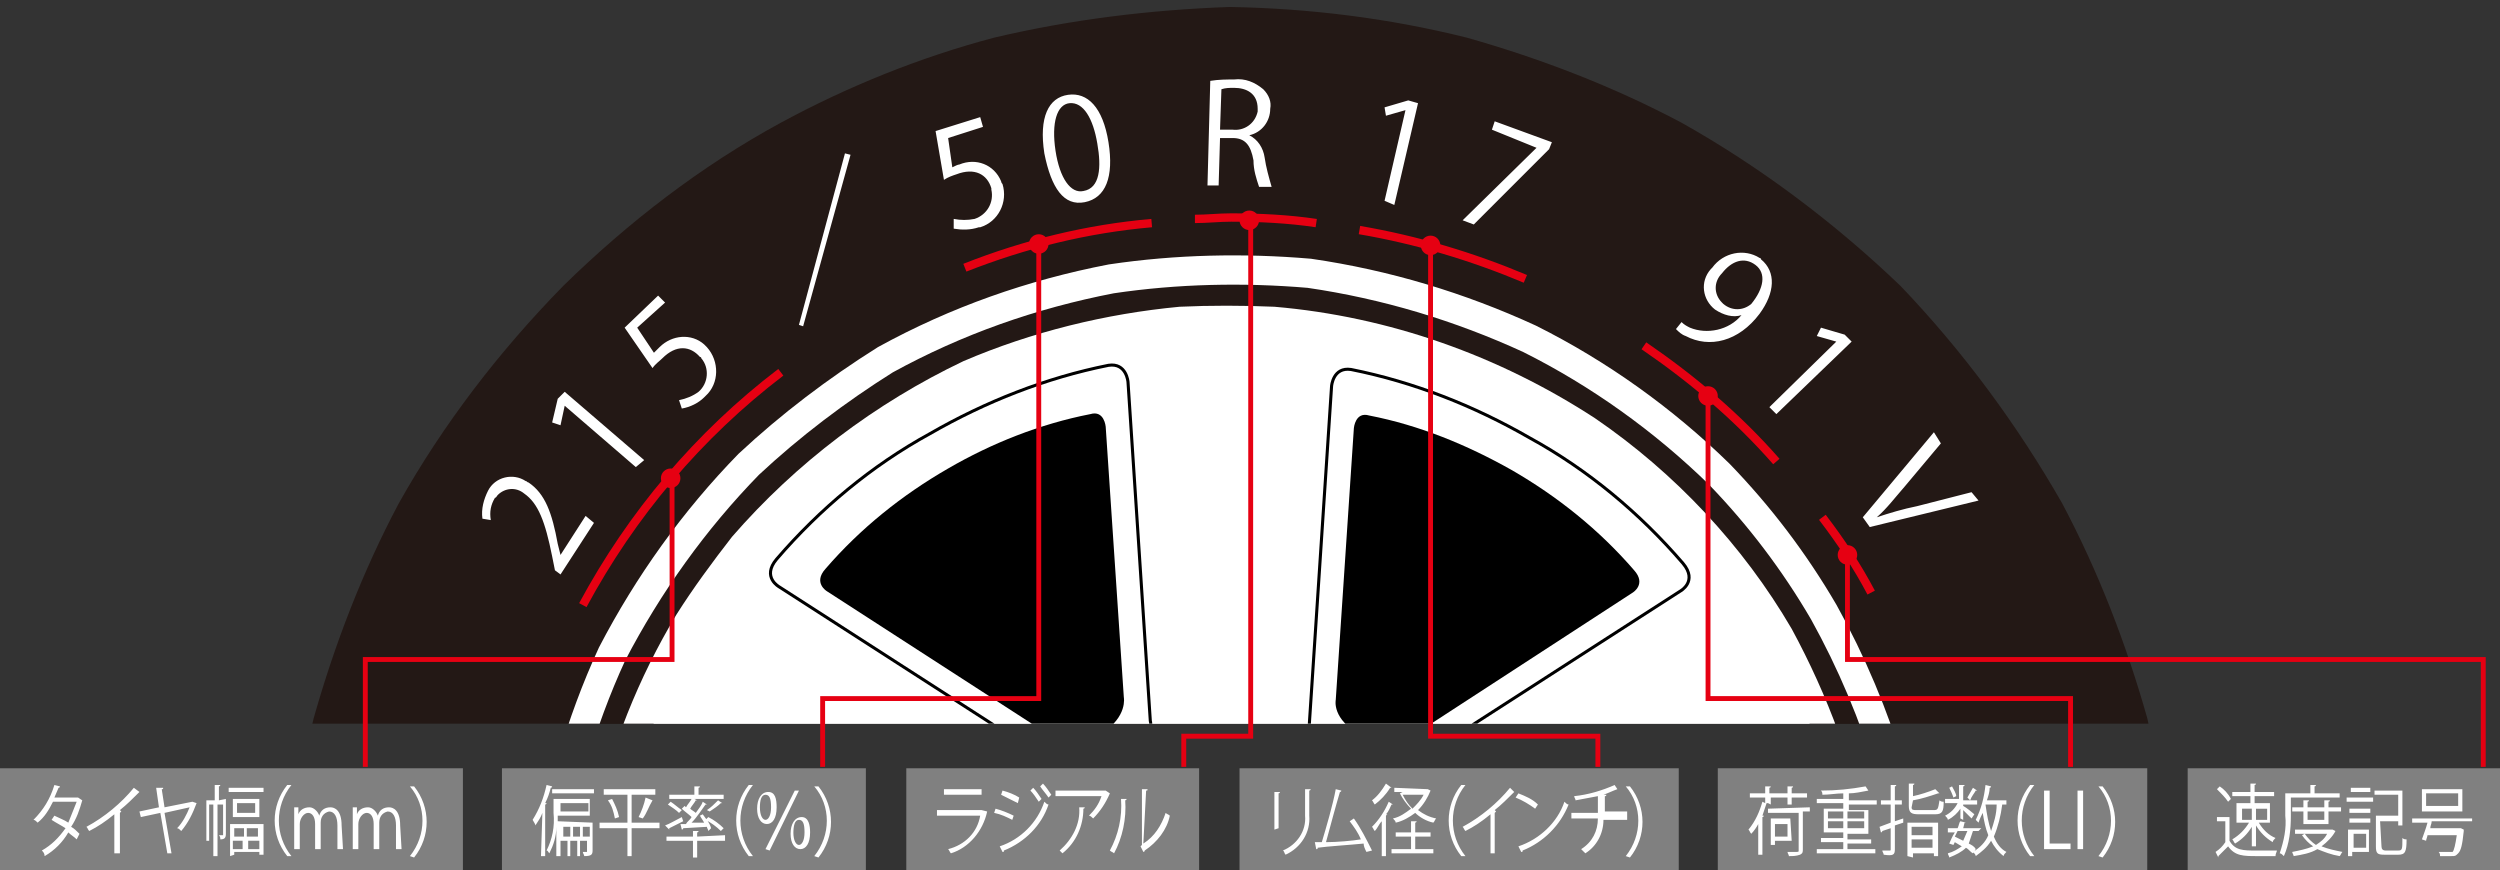 <svg id="レイヤー_1" xmlns="http://www.w3.org/2000/svg" xmlns:xlink="http://www.w3.org/1999/xlink" viewBox="0 0 179.3 62.4" preserveAspectRatio="none"><rect x="0" y="0" width="179.3" height="62.4" fill="#333333" stroke="none"/><style>.st0{clip-path:url(#SVGID_2_);} .st1{fill:#231815;} .st2{fill:#231815;stroke:#FFFFFF;stroke-width:2.1;} .st3{fill:#FFFFFF;} .st4{fill:#FFFFFF;stroke:#231815;stroke-width:0.22;} .st5{fill:none;stroke:#000000;stroke-width:0.22;} .st6{fill:none;stroke:#E60012;stroke-width:0.35;} .st7{fill:none;stroke:#E60012;stroke-width:0.6;} .st8{fill:#E60012;} .st9{fill:#808080;}</style><title>displaypattern_img01</title><g id="レイヤー_2"><g id="レイヤー_1-2"><defs><path id="SVGID_1_" d="M13.5 0h146.7l.4 51.9H13.9z"/></defs><clipPath id="SVGID_2_"><use xlink:href="#SVGID_1_" overflow="visible"/></clipPath><g class="st0"><path class="st1" d="M88.2 136.5c-3.5-.1-6.9-.4-10.3-.8-5.5-1-10.9-2.5-16.1-4.6-5-2.3-9.8-5-14.2-8.2-2.5-2-5-4.1-7.3-6.4-4.6-4.7-8.5-10-11.8-15.7-2.5-4.8-4.6-10-6-15.4-1.4-5.5-2.1-11.2-2.2-16.9.1-5.7.8-11.4 2.2-17C24 46.2 26 41 28.6 36.1c3.2-5.7 7.2-10.9 11.8-15.6 4.7-4.6 9.9-8.6 15.6-11.7 4.8-2.6 10-4.7 15.3-6.1C76.8 1.4 82.5.7 88.2.5c5.7.1 11.4.8 17 2.2 5.3 1.5 10.5 3.5 15.4 6.1 5.7 3.2 11 7.2 15.7 11.7 4.5 4.7 8.4 10 11.6 15.6 2.6 4.9 4.6 10.1 6.1 15.4 1.3 5.6 2 11.3 2.1 17-.1 5.7-.8 11.4-2.1 16.9-1.5 5.3-3.6 10.5-6.1 15.4-3.2 5.7-7.1 11-11.7 15.7-4.7 4.5-10 8.5-15.7 11.7-4.9 2.6-10.1 4.6-15.4 6.1-5.5 1.4-11.1 2.1-16.9 2.2z"/><path class="st2" d="M112.9 111.1c-3.6 2-7.4 3.6-11.4 4.8-5.4 1.4-11.1 2-16.7 1.7-5.5-.5-10.9-1.8-16-3.9-5.8-2.6-11.2-6.2-15.7-10.7-2.8-3-5.4-6.3-7.5-9.9-2.8-5-4.8-10.4-5.9-16.1-.7-4.7-.8-9.5-.4-14.3.8-5.5 2.3-10.8 4.6-15.8 2.6-5 5.9-9.6 9.8-13.6 3-2.8 6.3-5.3 9.8-7.5C68.6 23 74 21.1 79.7 20c4.7-.7 9.5-.8 14.2-.4 5.5.8 10.8 2.4 15.8 4.7 5 2.5 9.6 5.8 13.6 9.7 2.9 3 5.4 6.3 7.5 9.9 2 3.6 3.6 7.4 4.8 11.4 2 7.7 2.3 15.8.7 23.6-1.3 5.4-3.4 10.6-6.2 15.3-3.5 5.5-7.9 10.3-13.1 14.1l-2.1 1.5-2 1.3z"/><path class="st3" d="M111.6 108.9c-3.4 1.8-7.1 3.4-10.8 4.5-7.3 1.9-15 2.1-22.4.6-5.1-1.2-10-3.2-14.5-5.8-3.9-2.4-7.4-5.4-10.5-8.7-3.1-3.6-5.7-7.6-7.7-11.9-2.2-4.9-3.5-10.1-4-15.5-.3-4.5.1-9 1-13.4 1.1-5.1 3.1-10.1 5.8-14.6 1.2-1.9 2.6-3.8 4-5.6 4.6-5.3 10.3-9.6 16.6-12.6 4.9-2.1 10.2-3.4 15.5-3.9 2.2-.1 4.5-.1 6.8 0 8.2.7 16.1 3.5 23 8 5.7 3.9 10.6 9.1 14.1 15.1 2.6 4.8 4.5 9.9 5.5 15.3 1 6 .8 12.1-.4 18-1.2 5.1-3.1 10-5.8 14.5-1.2 1.8-2.6 3.8-4 5.6-3.4 4-7.5 7.6-12.2 10.4z"/><path class="st3" d="M110.6 107c-3.9 2.2-8.1 3.9-12.5 4.9-5 1-10.1 1.3-15.1.8-5.7-.7-11.2-2.5-16.2-5.2-4.5-2.5-8.5-5.6-11.9-9.4-3.9-4.6-7-9.9-9-15.6-1.9-6.3-2.6-12.9-1.9-19.4.7-5.7 2.5-11.2 5.2-16.2 1.1-1.9 2.2-3.7 3.5-5.5 5.5-7.1 13-12.5 21.5-15.4 9-2.9 18.7-2.9 27.8-.1 4.8 1.6 9.2 4 13.3 6.9 3.5 2.7 6.6 5.9 9.2 9.4 2.6 3.8 4.7 7.8 6.2 12.1 2.4 7.6 2.8 15.7 1.2 23.5-2.1 9.2-7 17.6-14 24-2.2 1.9-4.7 3.7-7.3 5.2z"/><path class="st4" d="M90.5 72.1c-3 1.4-5.8 0-6.5-3.2-.2-1.7.7-3.4 2.2-4.3 2.1-1.1 4.7-.3 5.9 1.8.9 2 .3 4.5-1.6 5.7zM91.9 78.8c-.4 3.1-2.9 4.2-5.6 2.9-1.5-1.2-1.8-3.5-.6-5 1.1-1.4 3-1.7 4.6-.9.9.7 1.5 1.8 1.6 3z"/><path class="st4" d="M90.5 78.8c.1 1.3-.9 2.4-2.2 2.4-1.3.1-2.4-.9-2.4-2.2-.1-1.3.9-2.4 2.2-2.4 1.1-.1 2.1.7 2.4 1.7v.5zM91.9 58c-.4 3-2.9 4.5-5.6 3-1.6-1.1-2.1-3.4-.9-5 .5-.7 1.3-1.3 2.2-1.5 2-.4 3.9.9 4.3 2.9v.6z"/><path class="st4" d="M90.5 58c-.3 2.6-3.1 3.1-4.4.9-.9-3.6 4-4.4 4.4-.9zM98.6 64.8c1.4 0 2.7.8 3.3 2.2 1.8 6.1-7.5 6.7-6.8.7.4-1.7 1.8-2.8 3.5-2.9z"/><path class="st4" d="M98.6 66.1c1.3 0 2.3 1.1 2.2 2.4 0 1-.8 1.9-1.8 2.2-1.2.3-2.5-.5-2.8-1.7s.5-2.5 1.7-2.8c.3-.1.5-.1.7-.1zM77.9 64.8c1.4 0 2.7.8 3.3 2.2 1.8 6.1-7.5 6.7-6.7.7.3-1.7 1.7-2.8 3.4-2.9z"/><path class="st4" d="M77.9 66.1c1.3 0 2.3 1.1 2.2 2.4 0 1-.8 1.9-1.8 2.2-1.2.3-2.5-.5-2.8-1.7s.5-2.5 1.7-2.8c.3-.1.5-.1.7-.1z"/><path class="st5" d="M82.5 51.7l-1.6-24.3s-.1-1.4-1.4-1.2c-4.5.9-8.8 2.6-12.8 4.9-4.2 2.3-7.9 5.4-11 9-1.1 1.3.2 2 .2 2l20.5 13.2s1.6 1 4.1-.5 2-3.1 2-3.1z"/><path d="M80.6 50l-1.3-19.4s-.1-1.2-1.1-.9c-3.6.7-7.1 2.1-10.2 3.9-3.3 1.9-6.3 4.3-8.8 7.2-.9 1 .1 1.6.1 1.6L75.7 53c1.1.5 2.3.3 3.3-.4 1.9-1.2 1.6-2.6 1.6-2.6z"/><path class="st5" d="M99.9 81.9l20.3 13.6s1.2.8.3 1.8c-3.1 3.4-6.6 6.3-10.6 8.6-4.1 2.4-8.6 4.1-13.3 5-1.7.3-1.6-1.1-1.6-1.1l-1.2-24.3s0-1.9 2.4-3.3 3.7-.3 3.7-.3z"/><path d="M100.5 84.4l16.2 10.8s1 .6.3 1.4c-2.4 2.7-5.3 5.1-8.5 6.9-3.3 1.9-6.9 3.3-10.6 4-1.3.2-1.3-.9-1.3-.9l-1-19.4c.1-1.2.9-2.1 1.9-2.6 1.9-1.1 3-.2 3-.2z"/><path class="st5" d="M71.2 65.4L49.3 54.6s-1.3-.6-1.7.6c-1.4 4.4-2.2 8.9-2.2 13.5 0 4.8.8 9.5 2.3 14 .6 1.6 1.8.8 1.8.8l21.7-11.1s1.6-.9 1.6-3.7-1.6-3.3-1.6-3.3z"/><path d="M68.7 66.2l-17.5-8.6s-1-.5-1.4.5c-1.2 3.5-1.7 7.1-1.7 10.8 0 3.8.6 7.6 1.9 11.2.5 1.3 1.4.7 1.4.7l17.3-8.9c.9-.7 1.4-1.8 1.3-3 0-2.3-1.3-2.7-1.3-2.7z"/><path class="st5" d="M76.5 81.8L56.2 95.3s-1.2.8-.3 1.8c3.1 3.4 6.6 6.3 10.6 8.6 4.1 2.4 8.6 4.1 13.3 5 1.7.3 1.6-1.1 1.6-1.1l1.2-24.3s0-1.9-2.4-3.3-3.7-.2-3.7-.2z"/><path d="M75.9 84.2L59.7 95.1s-1 .6-.3 1.4c2.4 2.7 5.3 5.1 8.5 6.9 3.3 1.9 6.9 3.3 10.6 4 1.3.2 1.3-.9 1.3-.9l1-19.4c-.1-1.1-.8-2.1-1.9-2.6-2-1.2-3-.3-3-.3z"/><path class="st5" d="M93.9 52l1.6-24.3s.1-1.4 1.4-1.2c4.5.9 8.8 2.6 12.8 4.9 4.2 2.3 7.9 5.4 11 9 1.1 1.3-.2 2-.2 2L100 55.6s-1.6.9-4.1-.5-2-3.1-2-3.1z"/><path d="M95.8 50.2l1.3-19.5s.1-1.2 1.1-.9c3.6.7 7 2.1 10.2 3.9 3.3 1.9 6.3 4.3 8.8 7.2.9 1-.1 1.6-.1 1.6l-16.3 10.6c-1.1.5-2.3.3-3.2-.4-2.1-1.1-1.8-2.5-1.8-2.5z"/><path class="st5" d="M105.5 64.8L127.3 54s1.3-.7 1.7.6c1.4 4.4 2.2 8.9 2.2 13.5 0 4.8-.8 9.5-2.3 14-.6 1.6-1.8.8-1.8.8l-21.6-11.1s-1.6-.9-1.6-3.7 1.6-3.3 1.6-3.3z"/><path d="M107.9 65.5l17.5-8.6s1-.5 1.4.5c1.2 3.5 1.7 7.1 1.7 10.8 0 3.8-.6 7.6-1.9 11.2-.5 1.3-1.4.7-1.4.7l-17.3-8.9c-.9-.7-1.4-1.8-1.3-3 0-2.3 1.3-2.7 1.3-2.7z"/></g><path class="st6" d="M48.2 34.1v13.2h-22V55M74.5 17.6v32.5H59V55M89.7 15.8v37h-4.8V55M132.5 40v7.3h45.6V55"/><path class="st6" d="M122.5 28.4v21.7h26V55"/><path class="st3" d="M42.6 37.5l-2.4 3.7-.4-.3-.2-1c-.5-2.5-1-3.8-2-4.5-.6-.5-1.4-.4-1.9.1-.1.1-.1.2-.2.2-.3.5-.4 1-.3 1.6l-.6-.1c-.1-.7.1-1.4.4-2 .5-1 1.8-1.3 2.7-.7.1 0 .1.1.2.1 1.2.8 1.7 2.2 2.1 4.4l.2.8L42 37l.6.5zM45.6 33.5l-5.1-4.4-.3 1.4-.6-.2.4-1.7.5-.5 5.7 4.9-.6.5zM47.2 21.2l.5.5-2 1.8 1.2 1.8.4-.4c.9-.9 2.3-1 3.2-.2l.2.2c.9 1 .9 2.6-.1 3.5l-.1.1c-.4.4-1 .7-1.6.8l-.2-.6c.5-.1 1-.3 1.4-.6.7-.6.8-1.7.2-2.4 0 0 0-.1-.1-.1-.7-.8-1.7-.9-2.7.1-.2.2-.5.4-.7.7l-2-2.9 2.4-2.3zM57.3 23.3L60.6 11l.4.1-3.4 12.3-.3-.1zM70.3 8.4l.2.7-2.5.8.3 2.1c.2-.1.4-.2.5-.2 1.2-.5 2.5 0 3 1.2 0 .1.1.2.1.2.4 1.3-.3 2.7-1.6 3.1h-.1c-.6.2-1.2.2-1.8.1v-.7c.5.1 1 .1 1.5 0 .9-.3 1.4-1.2 1.2-2.1v-.1c-.3-1-1.2-1.5-2.5-1-.3.1-.6.2-.9.4l-.6-3.5 3.2-1zM74.9 11c-.4-2.6.3-4 1.7-4.2s2.5.9 2.9 3.4-.2 4-1.7 4.3-2.4-1-2.9-3.5zm3.8-.7c-.3-1.8-1-3-2-2.9-.9.1-1.3 1.4-1 3.4s1.1 3.1 2 2.9c1.2-.2 1.3-1.7 1-3.4zM89.6 9.7c.6.3 1 .9 1.1 1.6.1.7.3 1.4.5 2.1h-.9c-.2-.6-.4-1.2-.4-1.9-.2-1.1-.6-1.6-1.5-1.6h-.9l-.1 3.4h-.8l.2-7.5c.6-.1 1.2-.1 1.7-.1.8-.1 1.5.2 2.1.7.4.4.6.9.5 1.4 0 .9-.6 1.7-1.5 1.9zm-1.2-.4c.8.1 1.6-.4 1.8-1.3v-.2c0-1.1-.8-1.5-1.7-1.5-.3 0-.6 0-.9.1l-.1 2.9h.9zM99.3 14.4l1.5-6.5-1.4.4-.1-.6 1.7-.5.7.2-1.7 7.3-.7-.3zM107.2 8.7l4.1 1.5-.2.5-5.4 5.4-.8-.3 5.3-5.2-3.2-1.3.2-.6zM124.9 22.6c-.6.2-1.3 0-1.9-.4-.9-.7-1.1-2-.3-2.9l.1-.1c.8-1.1 2.3-1.4 3.4-.7 0 0 .1 0 .1.1 1.1.9 1 2.4-.1 3.9-1.5 2-3.6 2.5-5.3 1.6-.3-.1-.5-.3-.7-.5l.4-.5c.2.2.4.3.6.4 1.2.5 2.8.2 3.7-.9zm-1.4-3c-.6.6-.6 1.5 0 2.1l.1.1c.6.5 1.4.5 2 0 .9-1.1 1.1-2.2.3-2.8s-1.7-.3-2.4.6zM126.9 29.2l4.8-4.7-1.4-.4.3-.6 1.7.5.5.5-5.4 5.2-.5-.5zM141.9 35.9l-7.8 1.9-.5-.7 5.1-6.1.5.8-2.6 3.1c-.7.8-1.3 1.6-2 2.2.9-.3 1.9-.6 2.9-.8l3.9-1 .5.6z"/><path class="st7" d="M130.7 37.1c1.3 1.7 2.5 3.5 3.5 5.4M117.9 24.8c3.5 2.4 6.7 5.1 9.5 8.3M97.5 16.5c4.1.7 8.1 1.9 11.9 3.5M85.7 15.7c.9 0 1.7-.1 2.6-.1 2 0 4.1.1 6.1.4M69.2 19.2c4.3-1.7 8.8-2.8 13.4-3.2M41.8 43.4c3.5-6.5 8.3-12.2 14.2-16.7"/><circle class="st8" cx="48.1" cy="34.3" r=".7"/><circle class="st8" cx="74.5" cy="17.5" r=".7"/><circle class="st8" cx="89.6" cy="15.8" r=".7"/><path class="st6" d="M102.6 17.7v35.1h12V55"/><circle class="st8" cx="102.6" cy="17.6" r=".7"/><circle class="st8" cx="122.5" cy="28.4" r=".7"/><circle class="st8" cx="132.5" cy="39.8" r=".7"/><path class="st9" d="M0 55.1h33.2v7.4H0z"/><path class="st3" d="M5.9 57.4s-.1 0 0 0c-.2.7-.4 1.3-.8 1.9.2.1.4.3.6.5l-.2.4c-.2-.2-.4-.3-.6-.5-.4.7-1 1.3-1.7 1.7 0-.2-.1-.3-.2-.4.7-.4 1.2-.9 1.7-1.6-.3-.2-.7-.4-1-.6l.2-.3c.4.2.7.3 1 .5l.6-1.5H3.8c-.3.6-.6 1.1-1.1 1.5-.1-.1-.2-.2-.3-.2.7-.7 1.2-1.5 1.5-2.5l.4.1c0 .1-.1.1-.1.1-.1.2-.2.5-.3.7H5.6l.3.2zM10 56.8s-.1 0 0 0c-.5.5-.9.9-1.4 1.3l.1.1-.1.1v2.9h-.4v-2.8c-.6.5-1.2.9-1.8 1.2-.1-.1-.1-.2-.2-.3 1.3-.7 2.5-1.7 3.4-2.8l.4.3zM14.1 57.6s-.1 0 0 0c-.3.8-.6 1.4-1.1 2-.1-.1-.2-.2-.3-.2.4-.4.7-1 .9-1.5l-1.8.4.5 2.9H12l-.5-2.9-1.4.3-.1-.4 1.4-.3-.2-1.4h.5c0 .1 0 .1-.1.1l.2 1.3 2-.4.3.1zM16.2 57.3v2.5c0 .3-.1.4-.4.4 0-.1 0-.2-.1-.3h.3v-2.2h-.4v3.7h-.3v-3.7H15v2.6h-.2v-2.9h.6v-1.1h.4s0 .1-.1.1v1l.5-.1zm.2-.8h2.5v.3h-2.5v-.3zm.1 4.9v-2.3h2.4v2.2h-.3v-.2h-1.8v.2l-.3.1zm.2-4.1h1.9v1.3h-1.9v-1.3zm.8 2.1h-.7v.6h.7v-.6zm-.8 1.5h.7v-.6h-.7v.6zm1.6-2.6v-.7H17v.7h1.3zm.2 1.7v-.6h-.8v.6h.8zm-.7.9h.8v-.6h-.8v.6zM20.9 56.3c-1.2 1.5-1.2 3.6 0 5.1h-.3c-1.2-1.5-1.2-3.6 0-5.1h.3zM24.6 60.9h-.4v-1.7c0-.6-.2-1-.6-1-.4.1-.6.4-.6.8v1.9h-.4v-1.8c0-.5-.2-.8-.5-.8s-.6.4-.6.8v1.8h-.4v-2.2-.8h.3v.5c.1-.3.4-.5.8-.5.3 0 .6.3.7.6.1-.4.4-.6.8-.6.3 0 .8.2.8 1.3l.1 1.7zM28.8 60.9h-.4v-1.7c0-.6-.2-1-.6-1-.4.1-.6.4-.6.8v1.9h-.4v-1.8c0-.5-.2-.8-.5-.8s-.6.4-.6.8v1.8h-.4v-2.2-.8h.3v.5c.1-.3.4-.5.8-.5.3 0 .6.3.7.6.1-.4.4-.6.8-.6.3 0 .8.2.8 1.3l.1 1.7zM29.4 61.4c1.2-1.5 1.2-3.6 0-5h.3c1.2 1.5 1.2 3.6 0 5.1l-.3-.1z"/><path class="st9" d="M36 55.1h26.1v7.4H36z"/><path class="st3" d="M38.9 58.3c-.1.3-.3.6-.5.9 0-.1-.1-.2-.2-.4.5-.8.8-1.6 1-2.5l.4.1s0 .1-.1.1c-.1.4-.2.7-.4 1.1h.1s0 .1-.1.1v3.7h-.3l.1-3.1zm3.6.7v2c0 .3-.1.4-.6.4 0-.1-.1-.2-.1-.3h.3V60.3h-.5v1.1h-.2v-1.1h-.5v1.1h-.2v-1.1h-.5v1.1h-.3v-2.1c0 .7-.2 1.3-.5 1.9-.1-.1-.1-.2-.2-.2.4-.8.6-1.7.5-2.7v-1h2.6v1.2H40v.4l2.5.1zm-2.9-2.4h3v.3h-3v-.3zm2.6 1h-2v.6h2v-.6zM40.4 60h.5v-.7h-.5v.7zm.7 0h.5v-.7h-.5v.7zm.7 0h.5v-.7h-.5v.7zM47.3 59v.4h-2v2H45v-2h-2V59h2v-2h-1.7v-.4H47v.4h-1.7v2h2zm-3.2-.3c-.1-.5-.2-.9-.5-1.3l.3-.1c.2.4.4.8.5 1.3l-.3.1zm2.7-1.3c-.3.5-.4.9-.7 1.3l-.3-.1c.2-.4.4-.9.5-1.4l.5.2zM47.7 59.2c.3-.1.8-.4 1.2-.6l.1.3-1 .5v.1l-.3-.3zm4.3.7v.4h-2v1.2h-.3v-1.2h-1.9V60h1.9v-.4h.4s0 .1-.1.1v.3l2-.1zm-2.8-.8c.1-.2.3-.3.4-.5-.2-.2-.5-.4-.7-.6l.2-.2.1.1c.1-.2.3-.4.4-.6H48V57h1.8v-.6h.4s0 .1-.1.1v.5h1.8v.3h-2.1l.2.1h-.1c-.1.2-.3.4-.4.6.1.1.3.2.4.3.2-.3.4-.5.5-.8l.3.2h-.1c-.3.4-.6.9-1 1.3h.9c-.1-.2-.2-.3-.3-.5l.2-.1c.2.3.5.6.6 1l-.2.2c0-.1-.1-.2-.1-.3l-1.7.1s0 .1-.1.1l-.1-.4h.4zm-1.1-1.6c.3.2.5.4.8.6l-.2.2c-.2-.2-.5-.4-.8-.6l.2-.2zm2.7 1.1c.4.2.8.5 1.1.8l-.2.2c-.3-.3-.7-.6-1.1-.8l.2-.2zm-.1-.5c.3-.2.5-.4.8-.7l.3.2h-.1c-.2.2-.5.4-.8.6l-.2-.1zM54 56.3c-1.2 1.5-1.2 3.6 0 5.1h-.3c-1.2-1.5-1.2-3.6 0-5.1h.3zM55.7 57.9c0 .8-.3 1.2-.7 1.2s-.7-.4-.7-1.1.3-1.2.8-1.2.6.5.6 1.1zm-1.2 0c0 .6.2.9.4.9s.4-.3.4-.9-.1-.9-.4-.9-.4.4-.4.9zm.4 3l2.1-4.2h.3L55.2 61l-.3-.1zm3.2-1.2c0 .8-.3 1.2-.7 1.2s-.7-.4-.7-1.1.3-1.2.8-1.2.6.6.6 1.1zm-1.2 0c0 .6.2.9.4.9s.4-.3.4-.9-.1-.9-.4-.9-.4.4-.4 1v-.1zM58.4 61.4c1.2-1.5 1.2-3.6 0-5h.3c1.2 1.5 1.2 3.6 0 5.1l-.3-.1z"/><path class="st9" d="M65 55.1h21v7.4H65z"/><path class="st3" d="M70.8 58.2c0 .1 0 .1 0 0-.3 1.4-1.3 2.6-2.6 3-.1-.1-.1-.2-.2-.3 1.2-.3 2.1-1.2 2.3-2.4h-3.1v-.4h3.2l.4.1zm-.4-1.2h-2.7v-.4h2.7v.4zM71.4 58c.4.1.9.3 1.3.5l-.1.3c-.4-.2-.8-.4-1.3-.5l.1-.3zm.3 2.7c1.5-.5 2.7-1.7 3.2-3.2.1.1.2.2.3.2-.5 1.5-1.7 2.7-3.2 3.3 0 .1 0 .1-.1.1l-.2-.4zm.2-4c.4.1.9.3 1.2.5l-.1.4-1.2-.6.1-.3zm2.2-.2c.2.2.4.5.6.8l-.2.2c-.2-.3-.4-.6-.6-.8l.2-.2zm.7-.3c.2.2.4.5.6.8l-.2.2c-.2-.3-.4-.5-.6-.8l.2-.2zM79.6 56.9c0 .1 0 .1 0 0-.3.7-.7 1.3-1.2 1.8-.1-.1-.2-.2-.3-.2.4-.4.7-.8.9-1.4h-3.3v-.4h3.6l.3.2zm-1.8 1c0 .1-.1.1-.1.1 0 1.2-.5 2.4-1.5 3.2L76 61c.9-.8 1.5-1.9 1.4-3.1h.4zM80.8 57.3s0 .1-.1.1c.1 1.3-.2 2.7-.8 3.8-.1-.1-.2-.1-.3-.2.6-1.1.9-2.4.8-3.7h.4zm1.2 3.2c.8-.5 1.3-1.3 1.6-2.2.1.1.2.1.3.2-.2 1-.9 1.9-1.8 2.5 0 0 0 .1-.1.1l-.2-.4.1-.1v-4h.4c0 .1 0 .1-.1.1l-.2 3.8z"/><path class="st9" d="M88.9 55.1h31.5v7.4H88.9z"/><path class="st3" d="M91.4 59.5v-2.7h.4s0 .1-.1.1v2.5l-.3.1zm2.6-2.9s0 .1-.1.1v1.8c.1 1.2-.6 2.3-1.7 2.8-.1-.1-.1-.3-.2-.3 1-.4 1.7-1.4 1.6-2.5v-1.9h.4zM98 61.1c-.1-.2-.2-.4-.2-.6-1 .1-2.6.2-3.3.3 0 .1 0 .1-.1.1l-.1-.5h.5c.3-1 .8-2.7 1-3.8l.4.1c0 .1-.1.1-.1.1-.3 1-.7 2.5-1 3.6.8 0 1.9-.1 2.5-.2-.2-.5-.5-.9-.8-1.3l.3-.2c.5.7.9 1.5 1.3 2.3l-.4.1zM99.1 58.9c-.2.2-.3.5-.5.7-.1-.1-.1-.2-.2-.3.5-.5.9-1.1 1.2-1.8l.3.2h-.1c-.1.2-.2.5-.4.7h.1l-.1.1v2.9h-.3v-2.5zm.7-2.4h-.1c-.3.5-.7.9-1.1 1.2-.1-.1-.1-.2-.2-.3.4-.3.7-.7 1-1.2l.4.3zm2.6.1l.2.1c-.2.5-.5 1-.9 1.4.4.3.8.5 1.3.6-.1.1-.1.2-.2.3-.5-.1-1-.4-1.3-.7-.4.3-.9.6-1.4.7 0-.1-.1-.2-.2-.3.5-.1.9-.4 1.3-.7-.3-.3-.6-.7-.8-1.1l.2-.1h-.6v-.3l2.4.1zm-.9 3.4v.9h1.3v.3h-3v-.3h1.4V60h-1.1v-.3h1.1v-.8h.4s0 .1-.1.1v.7h1.1v.3h-1.1zm-.9-3c.2.4.4.7.7 1 .3-.3.6-.6.8-1h-1.5zM105.1 56.3c-1.2 1.5-1.2 3.6 0 5.1h-.3c-1.2-1.5-1.2-3.6 0-5.1h.3z"/><path class="st3" d="M108.6 56.8c-.1 0-.1 0 0 0-.5.5-.9.9-1.4 1.3l.1.1-.1.1v2.9h-.3v-2.8c-.6.5-1.2.9-1.8 1.2-.1-.1-.1-.2-.2-.3 1.3-.7 2.5-1.7 3.4-2.8l.3.3zM108.9 56.9c.5.2 1 .4 1.4.8l-.2.3c-.4-.3-.9-.6-1.4-.8l.2-.3zm0 3.8c1.5-.5 2.8-1.7 3.3-3.2.1.1.2.2.3.2-.6 1.5-1.8 2.7-3.3 3.3 0 .1 0 .1-.1.1l-.2-.4zM116.7 58.8H115c0 1-.5 1.9-1.3 2.4l-.3-.3c.8-.5 1.2-1.3 1.2-2.2h-1.9v-.4h1.9v-1.2c-.5.1-1.1.2-1.6.3 0-.1-.1-.2-.1-.3 1-.1 2-.4 2.9-.8l.2.3h-.1.1c-.3.1-.7.3-1 .4h.2c0 .1 0 .1-.1.1v1.1h1.6v.6z"/><path class="st3" d="M116.6 61.4c1.2-1.5 1.2-3.6 0-5h.3c1.2 1.5 1.2 3.6 0 5.1l-.3-.1z"/><path class="st9" d="M123.2 55.1H154v7.4h-30.8z"/><path class="st3" d="M126.8 57.6h-.1l-.3.9h.1s0 .1-.1.1v2.7h-.3v-2.2c-.1.2-.3.5-.5.7-.1-.1-.1-.2-.2-.3.5-.6.8-1.3 1-2l.2.1v-.4h-1.1v-.3h1.1v-.5h.4s0 .1-.1.1v.4h1.3v-.5h.4s0 .1-.1.1v.4h1.1v.3h-1.1v.5h-.3v-.5H127v.5l-.2-.1zm3 .3v.3h-.5v2.7c0 .2 0 .3-.2.4-.3.1-.5.1-.8.1 0-.1-.1-.2-.1-.3h.5c.3 0 .3 0 .3-.1v-2.7h-2.2V58l3-.1zm-1.3 2.4h-1.2v.3h-.3v-1.9h1.4l.1 1.6zm-.3-1.2h-.9v.9h.9v-.9zM132.5 60.9h2v.3h-4.2v-.3h1.9v-.5h-1.6v-.3h1.6v-.4h-1.4V58h1.4v-.4h-1.9v-.3h1.9v-.4c-.5 0-1 .1-1.5.1 0-.1 0-.2-.1-.3 1.1 0 2.1-.1 3.2-.3l.2.3c-.5.1-1 .2-1.4.2v.5h2v.3h-2v.4h1.4v1.7h-1.5v.4h1.7v.3h-1.7v.4zm-1.4-2.7v.5h1.1v-.5h-1.1zm0 1.2h1.1v-.5h-1.1v.5zm2.6-1.2h-1.2v.5h1.2v-.5zm0 1.2v-.5h-1.2v.5h1.2zM136.5 58.7v.3l-.6.2v1.7c0 .4-.1.5-.8.4 0-.1-.1-.2-.1-.3h.5c.1 0 .1 0 .1-.1v-1.5l-.6.2s0 .1-.1.1l-.1-.4.8-.3v-1.3h-.7v-.3h.7v-1.1h.4s0 .1-.1.1v1h.5v.3h-.5v1.2l.6-.2zm.6-.8c0 .2.1.2.4.2h1.2c.3 0 .3-.1.4-.7.1.1.2.1.3.1 0 .7-.1.9-.6.9h-1.2c-.5 0-.7-.1-.7-.6v-1.6h.4s0 .1-.1.1v.8c.5-.1 1.1-.3 1.6-.5l.3.3h-.1c-.6.2-1.2.4-1.8.5l-.1.5zm-.3 3.5V59h2.2v2.4h-.3v-.2h-1.5v.3l-.4-.1zm1.8-2.1h-1.5v.6h1.5v-.6zm-1.5 1.5h1.5v-.6h-1.5v.6zM140.6 58.7V58c-.2.3-.5.6-.9.8 0-.1-.1-.2-.2-.3.4-.2.7-.5.9-.9h-.9v-.3h1v-1h.4s0 .1-.1.1v1h1v.3h-1v.1c.2.1.7.5.8.6l-.2.3-.6-.6v.7l-.2-.1zm1.3.9h-.4l-.3.9c.2.1.4.2.5.4l-.2.3c-.2-.1-.3-.3-.5-.4-.3.3-.7.5-1.2.7 0-.1-.1-.2-.1-.3.4-.1.7-.3 1-.5l-.5-.3-.1.2-.3-.1c.1-.2.2-.5.4-.8h-.5v-.3h.7c.1-.2.1-.4.2-.5l.4.1h-.1l-.1.4h1.3l-.2.2zm-1.9-3.2c.1.2.3.5.3.7l-.2.1c-.1-.3-.2-.5-.3-.7l.2-.1zm.4 3.2l-.2.4.6.3c.1-.2.2-.5.3-.7h-.7zm.7-2.4c.1-.2.3-.5.4-.7l.3.2h-.1c-.1.2-.3.4-.4.7l-.2-.2zm2.8.5h-.3c-.1.8-.3 1.6-.6 2.3.2.5.5.9.9 1.1-.1.1-.2.2-.2.3-.4-.3-.7-.7-.9-1.1-.3.5-.7.8-1.1 1.1 0-.1-.1-.2-.2-.3.5-.3.9-.7 1.1-1.2-.2-.5-.3-1-.4-1.6-.1.2-.2.4-.3.7l-.2-.2c.4-.8.6-1.6.7-2.5l.4.1s0 .1-.1.1c0 .3-.1.6-.2.9h1.4v.3zm-1.5 0c.1.7.2 1.3.4 1.9.2-.6.4-1.2.4-1.9h-.8zM145.9 56.3c-1.2 1.5-1.2 3.6 0 5.1h-.3c-1.2-1.5-1.2-3.6 0-5.1h.3zM148.5 60.9h-1.9v-4.2h.4v3.8h1.5v.4zM149 56.7h.4v4.2h-.4v-4.2zM150.5 61.4c1.2-1.5 1.2-3.6 0-5h.3c1.2 1.5 1.2 3.6 0 5.1l-.3-.1z"/><path class="st9" d="M156.9 55.1h22.4v7.4h-22.4z"/><path class="st3" d="M159.9 58.5v1.8c.4.7 1 .7 1.9.7h1.5c0 .1-.1.2-.1.4h-1.3c-1 0-1.6 0-2.1-.7l-.7.7v.1l-.2-.4c.3-.2.5-.4.7-.7v-1.5h-.6v-.3h.9zm-.7-2.1c.3.2.6.5.8.9l-.2.2c-.2-.3-.5-.6-.8-.9l.2-.2zm2.3 4.3v-1.4c-.3.5-.7.9-1.2 1.2-.1-.1-.1-.2-.2-.3.5-.3.9-.7 1.2-1.2h-.9v-1.4h1v-.5h-1.3v-.3h1.3v-.6h.4s0 .1-.1.1v.5h1.4v.3h-1.4v.5h1.1V59h-.8c.3.5.7.9 1.2 1.1-.1.1-.2.2-.2.3-.5-.3-.9-.7-1.2-1.2v1.5h-.3zm-.7-2.7v.8h.7V58h-.7zm1.8 0h-.8v.8h.8V58zM167.9 57.2h-3.6v1.3c0 1-.1 2-.5 2.9-.1-.1-.2-.2-.3-.2.3-.9.5-1.8.4-2.7v-1.6h1.8v-.6h.4s0 .1-.1.1v.5h1.8v.3zm-.6 2.3l.2.1c-.2.4-.6.8-1 1.1.5.2 1 .3 1.5.4-.1.1-.1.2-.2.3-.6-.1-1.1-.3-1.6-.5-.5.3-1.1.4-1.7.5 0-.1-.1-.2-.1-.3.5-.1 1-.2 1.5-.4-.3-.2-.6-.5-.8-.8l.2-.1h-.7v-.3h2.7zm-.3-.4h-1.8v-.9h-.8v-.3h.8v-.5h.4s0 .1-.1.1v.4h1.2v-.5h.4s0 .1-.1.1v.4h.9v.3h-.9v.9zm-1.7.7c.2.3.5.6.8.8.3-.2.6-.4.8-.8h-1.6zm1.4-1.6h-1.2v.6h1.2v-.6zM168.3 57.5v-.3h1.9v.3h-1.9zm1.6 2v1.6h-1.2v.3h-.3v-1.9h1.5zm-1.4-1.2V58h1.5v.3h-1.5zm0 .7v-.3h1.5v.3h-1.5zm1.5-2.5v.3h-1.4v-.3h1.4zm-.3 3.3h-.9v1h.9v-1zm1.1.9c0 .2.1.3.3.3h.9c.3 0 .3-.1.3-.9.1.1.2.1.3.1 0 .9-.1 1.1-.6 1.1h-1c-.5 0-.6-.1-.6-.6v-2.2h1.6V57h-1.7v-.3h2v2.5h-.3v-.3h-1.3l.1 1.8zM177.3 58.9h-2.9c0 .2-.1.3-.1.5h2.2l.2.1v.1c-.1 1-.2 1.4-.4 1.6s-.2.2-.5.2h-.8c0-.1 0-.2-.1-.3h1c.1-.1.2-.5.3-1.2h-2.1c0 .1-.1.3-.1.4l-.3-.1c.1-.3.3-.8.4-1.2H173v-.3h4.3v.2zm-.7-2.3v1.6h-2.9v-1.6h2.9zm-.3 1.2v-.9H174v.9h2.3z"/></g></g></svg>